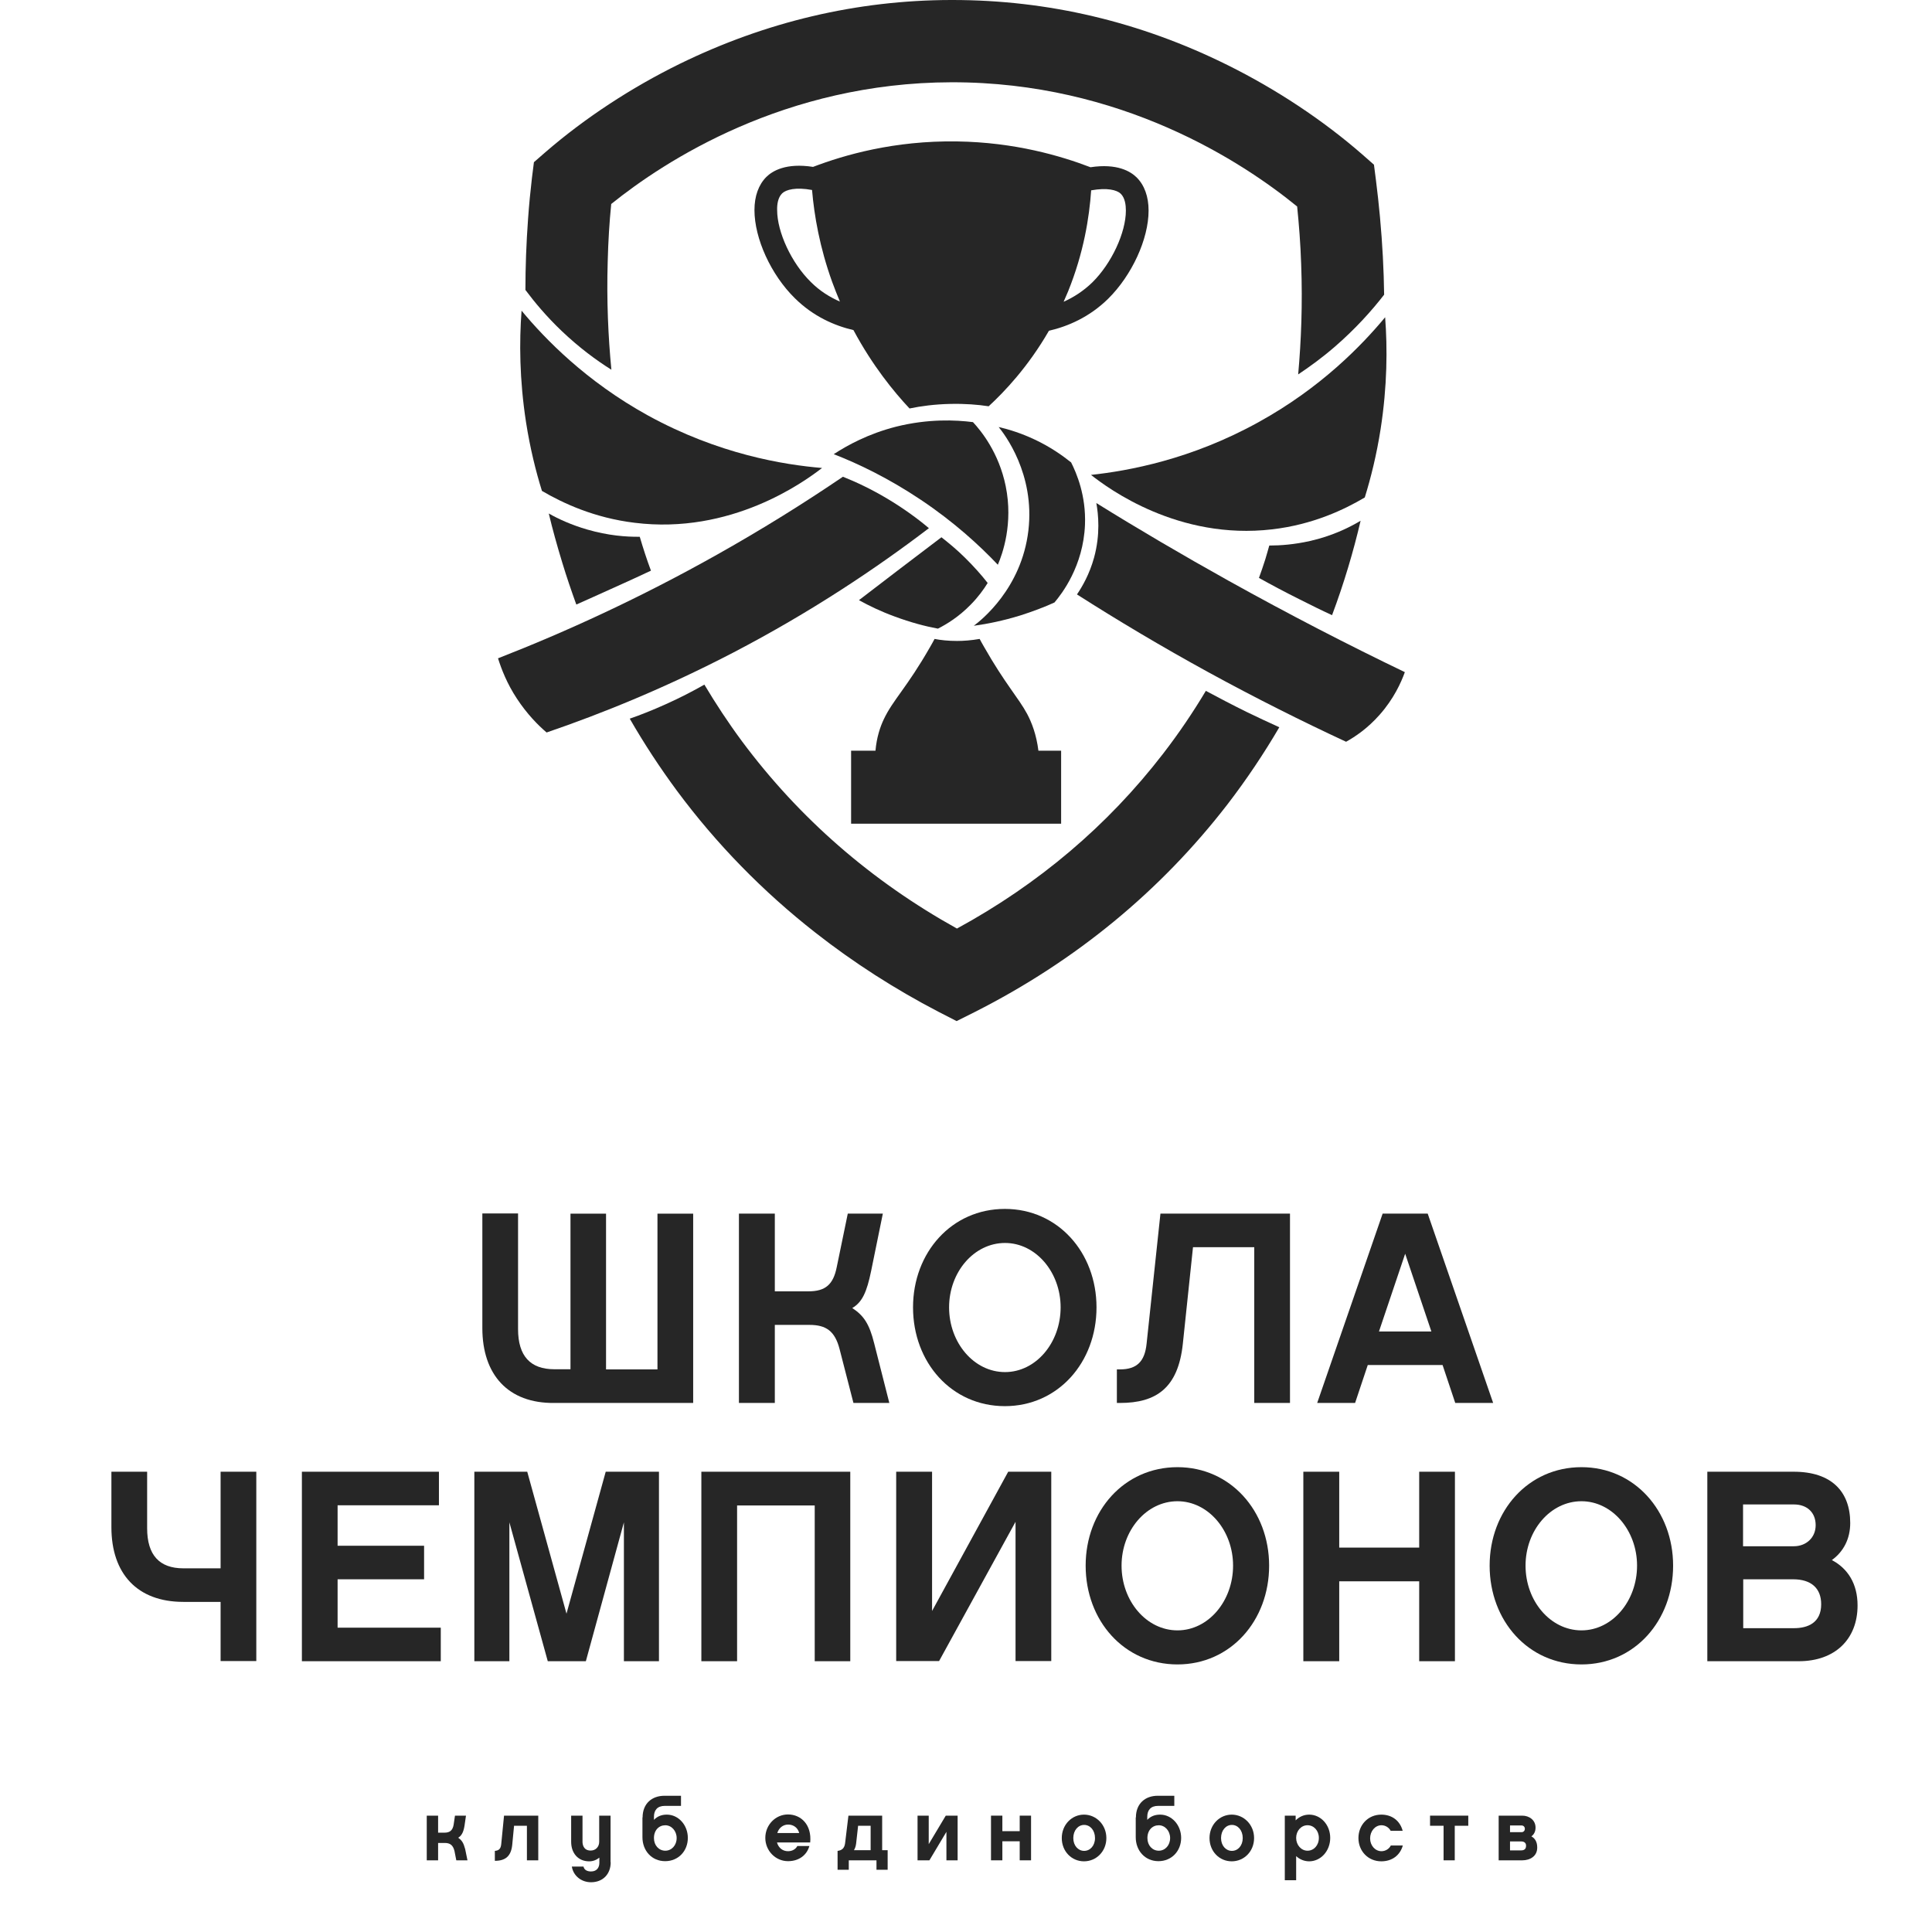 <?xml version="1.0" encoding="UTF-8"?> <svg xmlns="http://www.w3.org/2000/svg" width="89" height="89" viewBox="0 0 89 89" fill="none"><path d="M26.273 55.908H27.918V63.084H30.287V55.908H31.932V64.629H25.534C23.404 64.652 22.22 63.324 22.22 61.181V55.9H23.865V61.227C23.865 62.47 24.434 63.076 25.534 63.076H26.28V55.908H26.273Z" fill="#262626"></path><path d="M40.269 61.879L40.968 64.629H39.315L38.677 62.151C38.461 61.312 38.054 61.033 37.285 61.033H35.693V64.629H34.04V55.907H35.693V59.487H37.239C38.023 59.487 38.385 59.177 38.546 58.369L39.054 55.907H40.669L40.13 58.548C39.93 59.518 39.723 59.984 39.261 60.256C39.792 60.606 40.046 60.986 40.269 61.879Z" fill="#262626"></path><path d="M50.512 60.225C50.512 62.765 48.736 64.776 46.29 64.776C43.837 64.776 42.06 62.765 42.06 60.225C42.06 57.701 43.837 55.69 46.29 55.69C48.736 55.69 50.512 57.701 50.512 60.225ZM48.859 60.225C48.859 58.602 47.713 57.259 46.298 57.259C44.867 57.259 43.721 58.602 43.721 60.225C43.721 61.856 44.867 63.207 46.298 63.207C47.713 63.207 48.859 61.864 48.859 60.225Z" fill="#262626"></path><path d="M54.488 61.91C54.272 63.937 53.265 64.629 51.596 64.629H51.45V63.083H51.589C52.373 63.083 52.734 62.718 52.819 61.903L53.457 55.907H59.425V64.629H57.779V57.453H54.957L54.488 61.91Z" fill="#262626"></path><path d="M63.008 62.881L62.424 64.629H60.678L63.693 55.907H65.769L68.784 64.629H67.038L66.454 62.881H63.008ZM64.731 57.755L63.524 61.336H65.938L64.731 57.755Z" fill="#262626"></path><path d="M8.447 73.793C6.316 73.793 5.132 72.488 5.132 70.352V67.797H6.778V70.399C6.778 71.641 7.347 72.247 8.447 72.247H10.162V67.797H11.807V76.519H10.162V73.793H8.447Z" fill="#262626"></path><path d="M20.305 76.526H13.907V67.797H20.22V69.343H15.552V71.207H19.536V72.752H15.552V74.981H20.305V76.526Z" fill="#262626"></path><path d="M30.356 76.526H28.741V70.127L26.988 76.526H25.234L23.465 70.127V76.526H21.851V67.797H24.288L26.096 74.336L27.903 67.797H30.356V76.526Z" fill="#262626"></path><path d="M39.176 76.526H37.531V69.351H33.955V76.526H32.309V67.797H39.169V76.526H39.176Z" fill="#262626"></path><path d="M42.937 67.797V74.212L46.444 67.797H48.428V76.519H46.782V70.104L43.26 76.519H41.284V67.797H42.937Z" fill="#262626"></path><path d="M58.464 72.123C58.464 74.662 56.687 76.674 54.242 76.674C51.788 76.674 50.012 74.662 50.012 72.123C50.012 69.599 51.788 67.587 54.242 67.587C56.679 67.587 58.464 69.599 58.464 72.123ZM56.803 72.123C56.803 70.5 55.657 69.156 54.242 69.156C52.811 69.156 51.666 70.5 51.666 72.123C51.666 73.754 52.811 75.105 54.242 75.105C55.664 75.105 56.803 73.754 56.803 72.123Z" fill="#262626"></path><path d="M67.023 76.526H65.377V72.845H61.693V76.526H60.04V67.797H61.693V71.292H65.377V67.797H67.023V76.526Z" fill="#262626"></path><path d="M77.074 72.123C77.074 74.662 75.297 76.674 72.852 76.674C70.399 76.674 68.622 74.662 68.622 72.123C68.622 69.599 70.399 67.587 72.852 67.587C75.29 67.587 77.074 69.599 77.074 72.123ZM75.413 72.123C75.413 70.5 74.267 69.156 72.852 69.156C71.421 69.156 70.276 70.5 70.276 72.123C70.276 73.754 71.421 75.105 72.852 75.105C74.275 75.105 75.413 73.754 75.413 72.123Z" fill="#262626"></path><path d="M82.865 76.526H78.65V67.797H82.634C84.364 67.797 85.233 68.706 85.233 70.158C85.233 70.888 84.925 71.478 84.387 71.867C85.125 72.255 85.571 72.962 85.571 73.956C85.571 75.517 84.526 76.526 82.865 76.526ZM80.296 69.304V71.23H82.634C83.195 71.23 83.641 70.842 83.641 70.259C83.641 69.684 83.257 69.304 82.634 69.304H80.296ZM82.603 72.752H80.304V75.004H82.641C83.28 75.004 83.895 74.756 83.895 73.901C83.895 73.164 83.434 72.752 82.603 72.752Z" fill="#262626"></path><path d="M21.428 85.178L21.535 85.698H21.02L20.935 85.263C20.866 84.999 20.735 84.898 20.489 84.898H20.182V85.698H19.659V83.64H20.182V84.424H20.474C20.72 84.424 20.851 84.323 20.897 84.059L20.959 83.64H21.466L21.397 84.114C21.343 84.432 21.251 84.572 21.105 84.657C21.274 84.774 21.351 84.891 21.428 85.178Z" fill="#262626"></path><path d="M24.796 83.64V85.698H24.273V84.106H23.681L23.596 84.991C23.542 85.496 23.296 85.721 22.796 85.721V85.263C22.973 85.248 23.066 85.178 23.089 84.96L23.219 83.64H24.796Z" fill="#262626"></path><path d="M28.133 85.784C28.133 86.335 27.772 86.708 27.226 86.708C26.78 86.708 26.411 86.413 26.342 85.986H26.88C26.911 86.141 27.049 86.211 27.226 86.211C27.511 86.211 27.61 86.009 27.61 85.815V85.574C27.487 85.675 27.326 85.745 27.141 85.745C26.642 85.745 26.311 85.38 26.311 84.844V83.64H26.834V84.844C26.834 84.96 26.872 85.248 27.21 85.248C27.441 85.248 27.603 85.077 27.603 84.844V83.64H28.126V85.784H28.133Z" fill="#262626"></path><path d="M29.602 83.725C29.602 83.081 30.033 82.724 30.61 82.724H31.371V83.19H30.625C30.287 83.19 30.125 83.384 30.125 83.694V83.834C30.279 83.671 30.479 83.593 30.717 83.593C31.256 83.593 31.686 84.075 31.686 84.665C31.686 85.263 31.256 85.737 30.64 85.737C30.025 85.737 29.595 85.255 29.595 84.634V83.725H29.602ZM30.648 84.083C30.356 84.083 30.125 84.308 30.125 84.673C30.125 85.015 30.356 85.255 30.648 85.255C30.94 85.255 31.171 85.007 31.171 84.673C31.171 84.339 30.933 84.083 30.648 84.083Z" fill="#262626"></path><path d="M35.793 84.875C35.862 85.123 36.054 85.278 36.3 85.278C36.477 85.278 36.646 85.201 36.731 85.038H37.285C37.169 85.457 36.808 85.737 36.3 85.737C35.724 85.737 35.255 85.255 35.255 84.665C35.255 84.067 35.724 83.585 36.3 83.585C36.9 83.585 37.4 84.059 37.323 84.875H35.793ZM36.816 84.44C36.754 84.199 36.554 84.051 36.308 84.051C36.07 84.051 35.877 84.207 35.808 84.44H36.816Z" fill="#262626"></path><path d="M40.891 85.232V86.133H40.376V85.698H39.1V86.133H38.584V85.263C38.784 85.24 38.9 85.139 38.93 84.914L39.084 83.64H40.638V85.232H40.891ZM40.107 85.232V84.106H39.53L39.438 84.929C39.423 85.053 39.384 85.154 39.338 85.232H40.107Z" fill="#262626"></path><path d="M42.268 83.64H42.783V84.953L43.568 83.64H44.114V85.698H43.598V84.386L42.814 85.698H42.268V83.64Z" fill="#262626"></path><path d="M46.175 85.698H45.652V83.64H46.175V84.355H46.974V83.64H47.497V85.698H46.974V84.821H46.175V85.698Z" fill="#262626"></path><path d="M50.966 84.673C50.966 85.286 50.504 85.744 49.935 85.744C49.366 85.744 48.912 85.286 48.912 84.673C48.912 84.059 49.374 83.593 49.935 83.593C50.496 83.593 50.966 84.059 50.966 84.673ZM50.443 84.673C50.443 84.316 50.22 84.067 49.943 84.067C49.666 84.067 49.443 84.316 49.443 84.673C49.443 85.022 49.666 85.263 49.943 85.263C50.22 85.263 50.443 85.022 50.443 84.673Z" fill="#262626"></path><path d="M52.327 83.725C52.327 83.081 52.757 82.724 53.334 82.724H54.096V83.19H53.35C53.011 83.19 52.85 83.384 52.85 83.694V83.834C53.004 83.671 53.203 83.593 53.442 83.593C53.98 83.593 54.411 84.075 54.411 84.665C54.411 85.263 53.98 85.737 53.365 85.737C52.75 85.737 52.319 85.255 52.319 84.634V83.725H52.327ZM53.38 84.083C53.088 84.083 52.857 84.308 52.857 84.673C52.857 85.015 53.088 85.255 53.38 85.255C53.673 85.255 53.903 85.007 53.903 84.673C53.903 84.339 53.665 84.083 53.38 84.083Z" fill="#262626"></path><path d="M57.771 84.673C57.771 85.286 57.31 85.744 56.741 85.744C56.172 85.744 55.718 85.286 55.718 84.673C55.718 84.059 56.18 83.593 56.741 83.593C57.302 83.593 57.771 84.059 57.771 84.673ZM57.248 84.673C57.248 84.316 57.026 84.067 56.749 84.067C56.472 84.067 56.249 84.316 56.249 84.673C56.249 85.022 56.472 85.263 56.749 85.263C57.026 85.263 57.248 85.022 57.248 84.673Z" fill="#262626"></path><path d="M60.309 85.744C60.078 85.744 59.863 85.651 59.709 85.504V86.614H59.186V83.64H59.686V83.857C59.848 83.694 60.063 83.593 60.309 83.593C60.84 83.593 61.278 84.059 61.278 84.665C61.278 85.271 60.84 85.744 60.309 85.744ZM60.232 84.082C59.94 84.082 59.709 84.339 59.709 84.665C59.709 84.991 59.94 85.255 60.232 85.255C60.525 85.255 60.755 85.007 60.755 84.665C60.755 84.331 60.525 84.082 60.232 84.082Z" fill="#262626"></path><path d="M63.631 85.744C63.016 85.744 62.578 85.263 62.578 84.673C62.578 84.075 63.016 83.593 63.631 83.593C64.124 83.593 64.493 83.873 64.616 84.339H64.062C63.993 84.199 63.831 84.082 63.639 84.082C63.347 84.082 63.116 84.354 63.116 84.688C63.116 85.014 63.347 85.278 63.639 85.278C63.831 85.278 64 85.162 64.07 85.014H64.623C64.493 85.473 64.124 85.744 63.631 85.744Z" fill="#262626"></path><path d="M65.877 84.106V83.64H67.638V84.106H67.015V85.698H66.5V84.106H65.877Z" fill="#262626"></path><path d="M70.13 85.698H69.038V83.64H70.122C70.445 83.64 70.737 83.842 70.737 84.192C70.737 84.378 70.66 84.51 70.545 84.595C70.676 84.665 70.814 84.813 70.814 85.1C70.822 85.512 70.476 85.698 70.13 85.698ZM69.561 84.401H70.091C70.199 84.401 70.245 84.316 70.245 84.246C70.245 84.176 70.199 84.091 70.084 84.091H69.561V84.401ZM70.076 84.828H69.561V85.24H70.076C70.253 85.24 70.299 85.139 70.299 85.03C70.306 84.929 70.245 84.828 70.076 84.828Z" fill="#262626"></path><path d="M60.348 24.921C59.625 25.084 58.986 25.131 58.471 25.131C58.417 25.34 58.348 25.55 58.287 25.768C58.194 26.063 58.094 26.35 57.995 26.622C58.594 26.956 59.21 27.282 59.863 27.608C60.371 27.864 60.871 28.113 61.363 28.338C61.916 26.863 62.347 25.403 62.678 23.989C62.132 24.315 61.347 24.696 60.348 24.921Z" fill="#262626"></path><path d="M25.872 15.245C26.688 16.021 27.48 16.604 28.164 17.031C28.018 15.524 27.941 13.847 27.995 12.045C28.018 11.121 28.072 10.236 28.157 9.397C30.625 7.409 36.162 3.805 43.829 3.79C51.65 3.774 57.264 7.479 59.755 9.513C59.84 10.352 59.909 11.237 59.94 12.169C60.009 14.01 59.94 15.711 59.802 17.248C60.325 16.899 60.894 16.487 61.47 15.99C62.432 15.159 63.185 14.32 63.762 13.575C63.747 12.441 63.685 11.245 63.57 9.995C63.516 9.412 63.455 8.853 63.385 8.302L63.293 7.587L62.755 7.114C60.947 5.537 58.802 4.116 56.549 2.998C52.527 1.002 48.274 0 43.883 0C43.86 0 43.837 0 43.814 0C39.477 0.008 35.278 1.002 31.309 2.943C29.079 4.038 26.949 5.436 25.15 6.989L24.596 7.471L24.504 8.201C24.434 8.799 24.373 9.42 24.327 10.065C24.242 11.222 24.204 12.325 24.204 13.357C24.634 13.932 25.18 14.585 25.872 15.245Z" fill="#262626"></path><path d="M57.41 32.788C56.764 32.469 56.141 32.143 55.549 31.825C54.965 32.803 54.311 33.774 53.573 34.729C51.027 38.03 47.836 40.733 44.083 42.775C40.138 40.585 36.816 37.688 34.186 34.155C33.547 33.293 32.971 32.415 32.448 31.538C31.902 31.848 31.302 32.159 30.64 32.454C30.071 32.71 29.525 32.928 29.01 33.106C29.672 34.256 30.394 35.358 31.186 36.43C33.001 38.877 35.147 41.074 37.569 42.969C39.323 44.344 41.222 45.563 43.222 46.604L44.068 47.038L44.921 46.611C49.551 44.266 53.457 41.051 56.541 37.059C57.441 35.887 58.233 34.698 58.933 33.502C58.433 33.277 57.925 33.036 57.41 32.788Z" fill="#262626"></path><path d="M29.471 24.727C28.849 24.735 28.01 24.673 27.049 24.393C26.326 24.183 25.734 23.912 25.28 23.655C25.45 24.37 25.657 25.115 25.896 25.9C26.103 26.583 26.326 27.235 26.549 27.849C27.08 27.616 27.603 27.375 28.141 27.134C28.764 26.855 29.379 26.575 29.987 26.288C29.794 25.775 29.625 25.247 29.471 24.727Z" fill="#262626"></path><path d="M45.967 26.016C46.182 25.511 46.682 24.129 46.328 22.389C46.013 20.852 45.198 19.85 44.821 19.446C44.029 19.345 42.768 19.283 41.276 19.656C39.999 19.982 39.038 20.51 38.407 20.922C39.546 21.364 40.938 22.032 42.422 23.026C43.944 24.044 45.113 25.115 45.967 26.016Z" fill="#262626"></path><path d="M41.214 28.4C41.945 28.672 42.622 28.851 43.206 28.959C43.621 28.75 44.175 28.408 44.714 27.856C45.059 27.507 45.313 27.157 45.498 26.855C45.213 26.49 44.867 26.101 44.46 25.698C44.083 25.325 43.706 25.014 43.368 24.75C42.099 25.713 40.83 26.676 39.569 27.647C40.03 27.903 40.576 28.167 41.214 28.4Z" fill="#262626"></path><path d="M40.861 22.964C40.13 22.529 39.438 22.203 38.83 21.962C37.069 23.158 35.147 24.362 33.047 25.542C29.471 27.553 26.049 29.114 22.942 30.326C23.096 30.815 23.35 31.483 23.811 32.182C24.281 32.897 24.788 33.409 25.18 33.743C27.749 32.865 30.671 31.677 33.778 30.062C37.369 28.19 40.368 26.179 42.791 24.331C42.276 23.896 41.63 23.422 40.861 22.964Z" fill="#262626"></path><path d="M48.574 27.755C48.912 27.359 49.904 26.078 49.981 24.175C50.035 22.824 49.589 21.791 49.343 21.302C48.935 20.976 48.382 20.587 47.674 20.253C47.051 19.958 46.474 19.78 46.005 19.671C46.267 19.997 47.682 21.822 47.374 24.439C47.059 27.119 45.182 28.586 44.859 28.827C45.49 28.742 46.213 28.594 46.997 28.353C47.582 28.167 48.112 27.965 48.574 27.755Z" fill="#262626"></path><path d="M56.595 26.753C54.465 25.565 52.427 24.369 50.504 23.173C50.596 23.686 50.696 24.61 50.397 25.697C50.189 26.443 49.866 27.01 49.612 27.383C51.473 28.571 53.488 29.774 55.657 30.963C57.856 32.166 59.986 33.23 62.009 34.17C62.416 33.945 63.001 33.556 63.554 32.927C64.208 32.19 64.546 31.436 64.716 30.963C62.101 29.705 59.386 28.307 56.595 26.753Z" fill="#262626"></path><path d="M24.965 22.614C25.919 23.174 27.372 23.857 29.233 24.082C33.663 24.634 37.008 22.226 37.869 21.558C36.116 21.411 33.109 20.929 29.856 19.143C26.995 17.567 25.103 15.609 24.027 14.312C23.919 15.726 23.927 17.481 24.234 19.461C24.419 20.642 24.68 21.698 24.965 22.614Z" fill="#262626"></path><path d="M58.602 24.385C60.486 24.167 61.94 23.468 62.87 22.917C63.154 22.001 63.416 20.945 63.6 19.764C63.908 17.784 63.916 16.029 63.808 14.615C62.724 15.92 60.84 17.869 57.979 19.446C54.864 21.17 51.981 21.69 50.258 21.877C51.066 22.513 54.288 24.89 58.602 24.385Z" fill="#262626"></path><path d="M47.313 32.881C46.92 32.151 46.305 31.507 45.336 29.806C45.244 29.651 45.175 29.518 45.129 29.433C44.729 29.503 44.375 29.526 44.09 29.526C43.683 29.526 43.329 29.488 43.052 29.433C43.006 29.518 42.937 29.651 42.845 29.806C41.776 31.677 41.138 32.237 40.715 33.13C40.545 33.487 40.384 33.968 40.33 34.582H39.207V37.945H48.882V34.582H47.836C47.743 33.836 47.528 33.285 47.313 32.881Z" fill="#262626"></path><path d="M39.315 15.206C40.192 16.844 41.176 18.048 41.899 18.817C42.422 18.708 43.052 18.623 43.775 18.607C44.444 18.592 45.044 18.638 45.544 18.716C46.267 18.048 47.359 16.906 48.32 15.237C49.197 15.035 50.189 14.608 51.05 13.761C52.142 12.682 52.911 11.012 52.911 9.7C52.911 9.055 52.719 8.527 52.358 8.17C52.081 7.898 51.465 7.517 50.235 7.704C48.874 7.183 46.751 6.554 44.09 6.515C41.184 6.469 38.877 7.145 37.454 7.688C36.208 7.494 35.585 7.875 35.308 8.146C34.947 8.504 34.755 9.032 34.755 9.676C34.755 10.989 35.516 12.658 36.616 13.738C37.462 14.577 38.446 15.004 39.315 15.206ZM50.266 8.768C51.004 8.636 51.45 8.752 51.627 8.923C51.827 9.117 51.865 9.451 51.865 9.7C51.865 10.717 51.204 12.138 50.32 13.008C49.904 13.412 49.451 13.699 48.997 13.901C49.066 13.746 49.135 13.582 49.205 13.419C49.927 11.633 50.181 10.002 50.266 8.768ZM36.031 8.907C36.208 8.737 36.654 8.612 37.408 8.752C37.508 9.933 37.761 11.393 38.331 12.977C38.446 13.295 38.569 13.598 38.692 13.893C38.231 13.691 37.761 13.404 37.346 12.985C36.462 12.115 35.8 10.694 35.8 9.676C35.793 9.435 35.831 9.102 36.031 8.907Z" fill="#262626"></path></svg> 